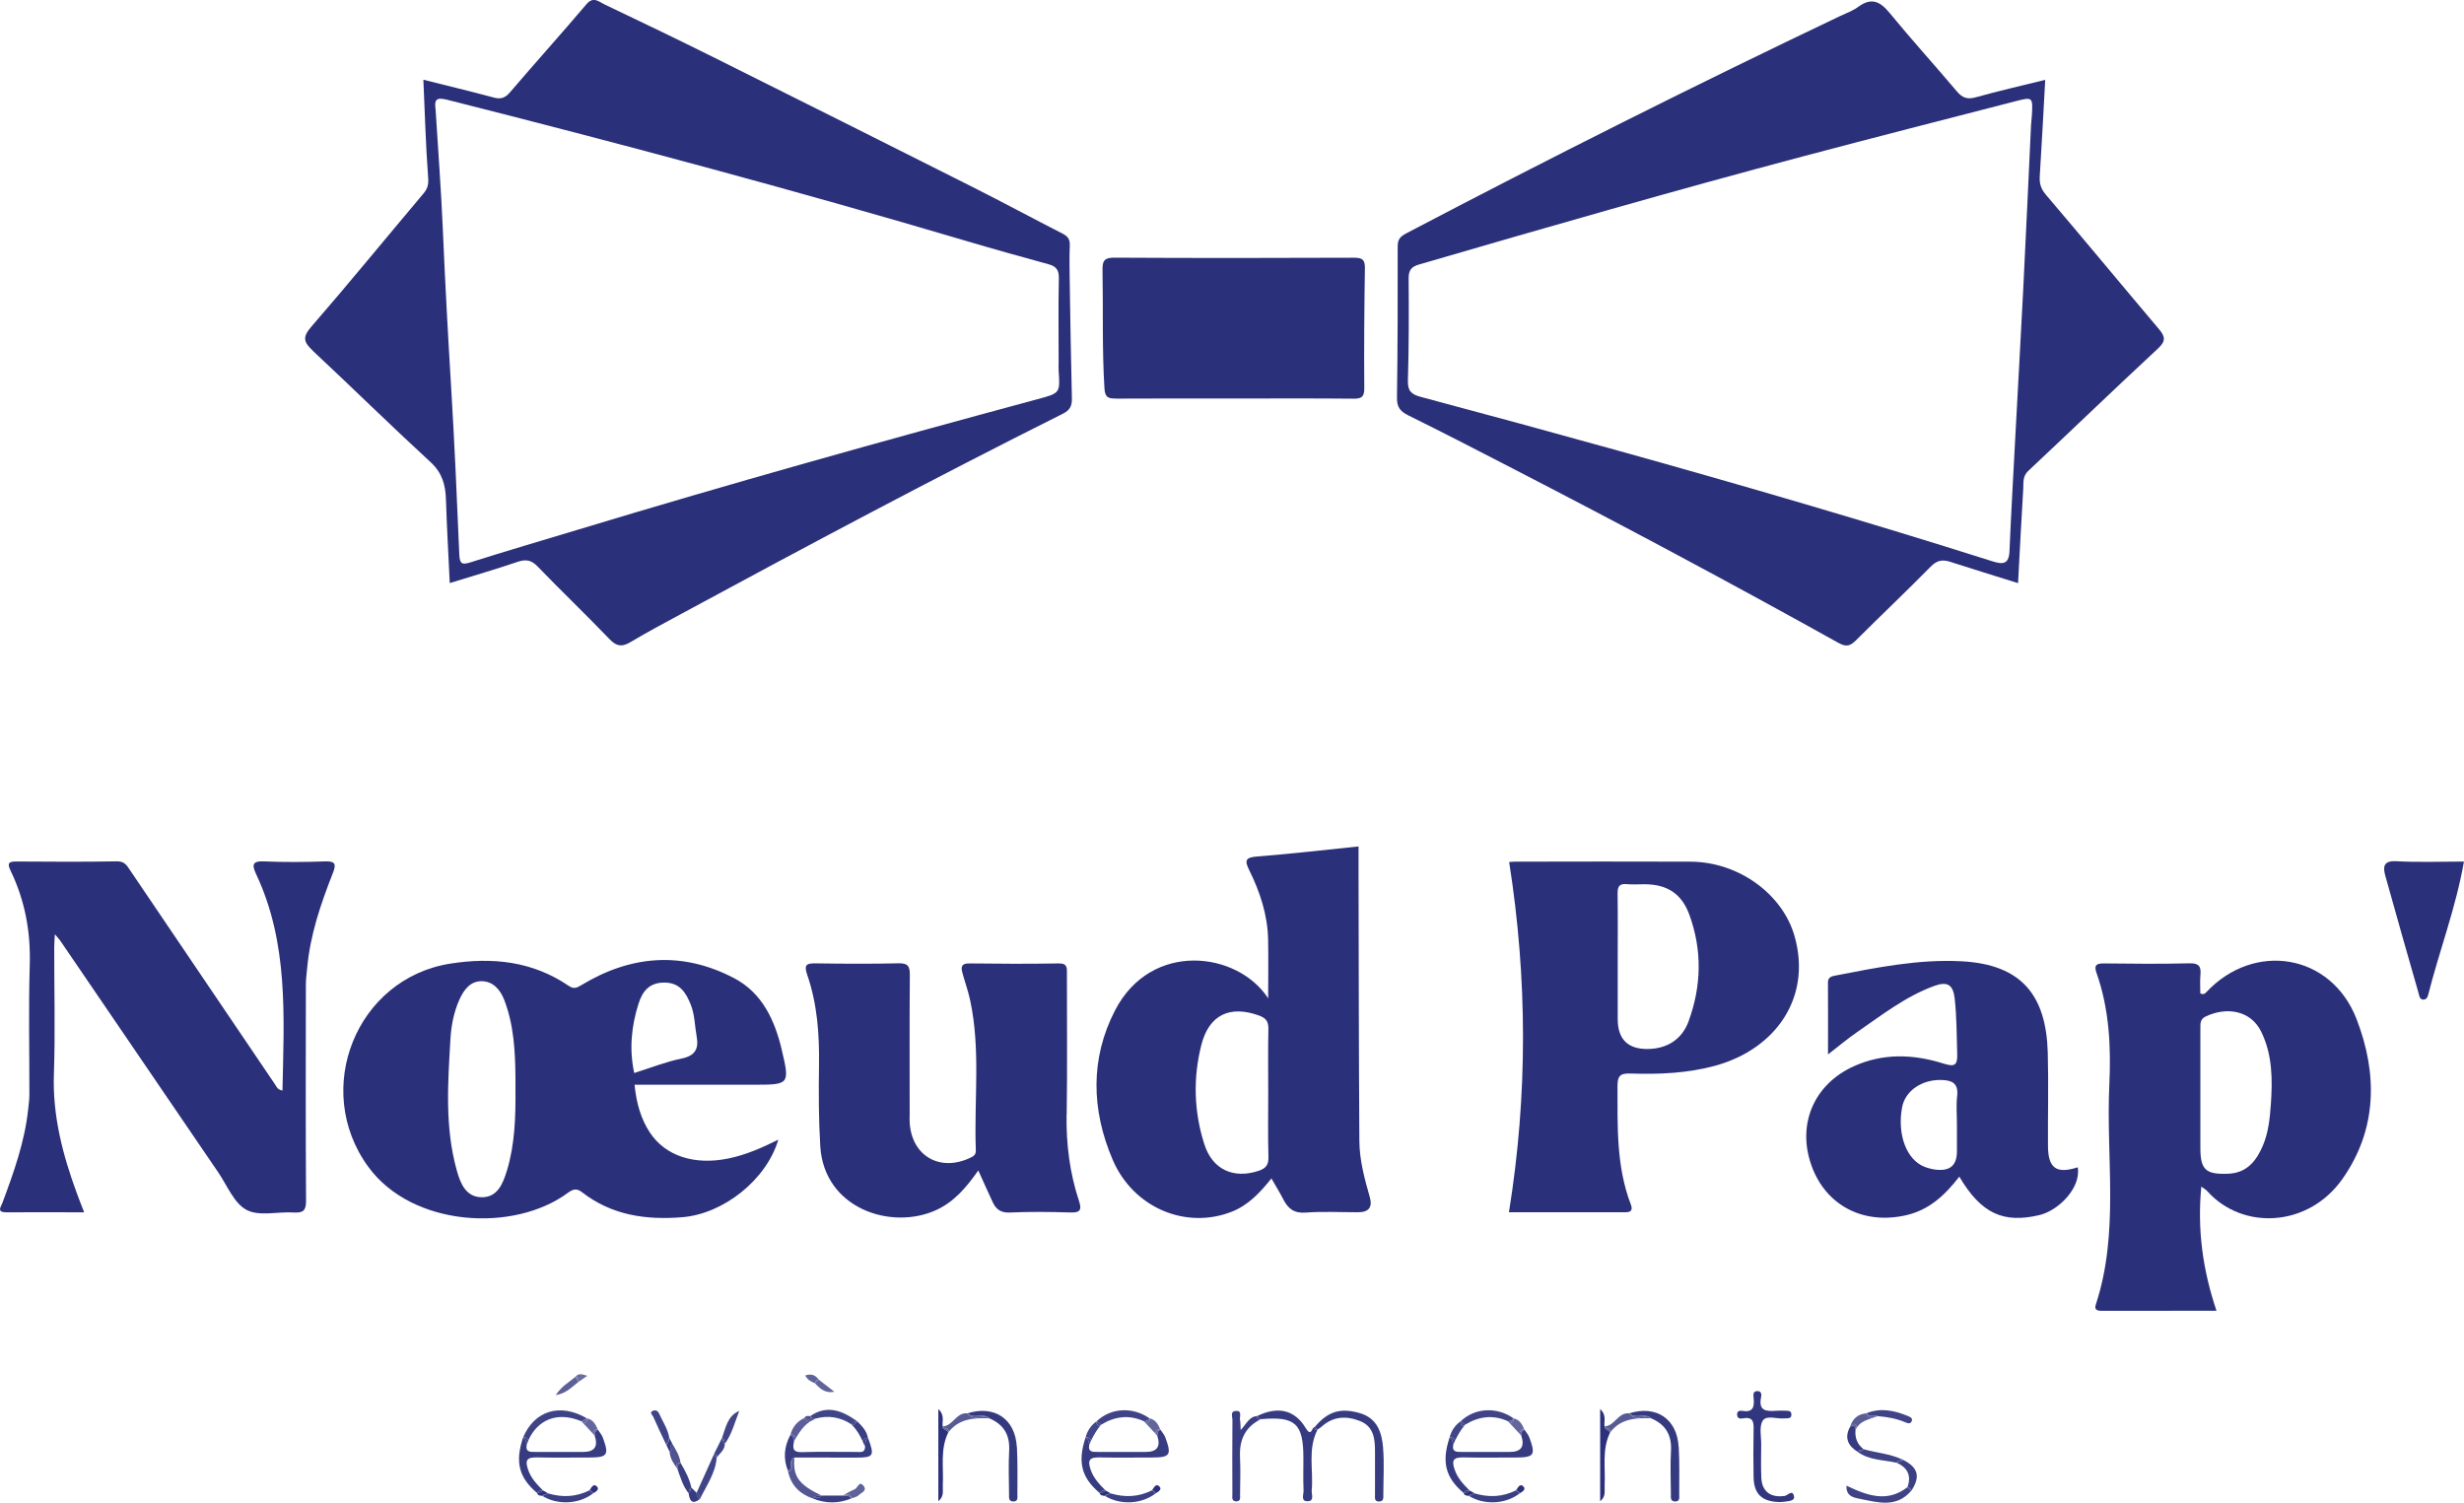 <?xml version="1.0" encoding="UTF-8"?>
<svg id="Calque_2" xmlns="http://www.w3.org/2000/svg" viewBox="0 0 446.28 272.17">
    <defs>
        <style>
            .cls-1{fill:#373c81;}.cls-2{fill:#5e629a;}.cls-3{fill:#363a80;}.cls-4{fill:#414688;}.cls-5{fill:#353a80;}.cls-6{fill:#5f639a;}.cls-7{fill:#383d82;}.cls-8{fill:#3e4386;}.cls-9{fill:#363b81;}.cls-10{fill:#4f5390;}.cls-11{fill:#5c5f98;}.cls-12{fill:#404487;}.cls-13{fill:#60649b;}.cls-14{fill:#393d82;}.cls-15{fill:#3b3f83;}.cls-16{fill:#404587;}.cls-17{fill:#535793;}.cls-18{fill:#353980;}.cls-19{fill:#4a4f8d;}.cls-20{fill:#5b5e98;}.cls-21{fill:none;}.cls-22{fill:#3a3e83;}.cls-23{fill:#31367e;}.cls-24{fill:#2b307a;}.cls-25{fill:#3f4386;}.cls-26{fill:#595d96;}.cls-27{fill:#63669d;}.cls-28{fill:#414587;}.cls-29{fill:#3b4084;}.cls-30{fill:#3f4486;}.cls-31{fill:#575b95;}.cls-32{fill:#6a6da1;}.cls-33{fill:#2c317b;}
        </style>
    </defs>
    <g id="Logo-bleu_Image">
        <g>
            <path class="cls-21" d="M201.16,270.48l-.21,.1c.08-.02,.15-.05,.21-.1Z"/>
            <path class="cls-21" d="M99.27,270.48l-.21,.1c.08-.02,.15-.05,.21-.1Z"/>
            <path class="cls-21" d="M267.09,270.48l-.21,.1c.08-.02,.15-.05,.21-.1Z"/>
            <path class="cls-24"
                  d="M333.04,116.47c1.43,.8,2.15,.47,3.16-.54,4.47-4.46,9.06-8.8,13.49-13.3,1.1-1.12,2.08-1.33,3.47-.89,4.01,1.29,8.03,2.53,12.35,3.88,.32-5.87,.6-11.48,.94-17.09,.07-1.11-.14-2.25,.89-3.22,7.87-7.38,15.64-14.87,23.54-22.21,1.45-1.35,1.27-2.17,.14-3.5-6.84-8.09-13.59-16.26-20.46-24.32-.9-1.06-1.2-2.02-1.12-3.33,.37-5.77,.66-11.55,.99-17.49-4.31,1.07-8.49,2.02-12.61,3.17-1.53,.43-2.44,.06-3.42-1.11-4.01-4.75-8.19-9.34-12.13-14.15-1.73-2.11-3.3-2.89-5.69-1.14-.99,.73-2.2,1.15-3.33,1.69-26.45,12.6-52.62,25.74-78.56,39.35-1.1,.58-1.55,1.11-1.54,2.37,.01,9.14,0,18.29-.13,27.43-.02,1.7,.62,2.46,2.06,3.17,6.3,3.11,12.54,6.33,18.79,9.56,19.89,10.26,39.63,20.79,59.18,31.68Zm-78.04-47.53c.18-6.15,.18-12.31,.13-18.46-.01-1.51,.45-2.16,1.91-2.58,23.07-6.72,46.15-13.37,69.38-19.54,12.85-3.41,25.74-6.7,38.61-10.02,3.16-.81,3.17-.78,2.98,2.62-.02,.33-.06,.66-.15,1.73-.45,9.52-.91,19.78-1.43,30.04-.47,9.25-1,18.5-1.49,27.75-.34,6.45-.71,12.9-.98,19.35-.1,2.41-1.23,2.43-3.11,1.83-22.5-7.13-45.16-13.74-67.9-20.07-11.85-3.3-23.72-6.53-35.61-9.7-1.7-.45-2.4-1.06-2.34-2.95Z"/>
            <path class="cls-24"
                  d="M56.65,63.53c7.16,6.69,14.14,13.56,21.35,20.19,2.1,1.93,2.68,4.1,2.77,6.73,.16,5,.45,10,.69,15.16,4.22-1.31,8.27-2.48,12.25-3.83,1.52-.52,2.52-.37,3.69,.85,4.27,4.44,8.73,8.68,12.99,13.13,1.29,1.34,2.27,1.46,3.81,.54,3.05-1.82,6.19-3.49,9.32-5.18,22.83-12.35,45.74-24.55,68.96-36.17,1.35-.67,1.7-1.47,1.66-2.86-.18-7.22-.29-14.43-.4-21.65-.03-2-.06-3.99,.02-5.99,.04-1.05-.32-1.63-1.28-2.12-5.52-2.82-10.98-5.77-16.51-8.55-15.56-7.83-31.13-15.63-46.72-23.4-6.57-3.27-13.19-6.45-19.82-9.61-.98-.47-1.96-1.49-3.22,0-4.55,5.37-9.27,10.6-13.84,15.95-.91,1.06-1.7,1.29-3,.93-4.13-1.11-8.29-2.1-12.69-3.21,.27,6.04,.43,11.92,.87,17.77,.09,1.24-.11,1.96-.86,2.85-6.78,8.04-13.43,16.19-20.32,24.13-1.66,1.91-1.34,2.81,.29,4.33Zm24.11-45.52c31.52,7.96,62.92,16.36,94.1,25.59,4.99,1.48,10,2.88,15.01,4.25,1.4,.38,1.95,1.02,1.91,2.56-.11,5.07-.04,10.15-.04,15.22,0,.5-.03,1,0,1.5,.28,4.14,.27,4.07-3.96,5.21-27.81,7.5-55.54,15.25-83.11,23.6-6.47,1.96-12.96,3.85-19.41,5.9-1.57,.5-2,.31-2.07-1.39-.43-10.17-.87-20.34-1.49-30.49-.58-9.51-1.09-19.01-1.5-28.53-.31-7.26-.87-14.51-1.31-21.67-.23-1.6,.09-2.18,1.86-1.74Z"/>
            <path class="cls-24"
                  d="M141.61,190.2c-1.27-5.34-3.5-10.34-8.67-13.04-9.37-4.9-18.64-4.16-27.59,1.24-.91,.55-1.43,.79-2.38,.14-6.53-4.44-13.78-5.2-21.38-4.01-17.06,2.67-25.13,22.79-14.88,36.82,7.98,10.92,26.37,11.93,36.13,4.71,.99-.73,1.65-.84,2.59-.11,5.37,4.17,11.57,5.05,18.12,4.52,7.49-.6,15.27-6.78,17.42-14.05-3.01,1.5-5.93,2.78-9.09,3.42-6.06,1.24-11.34-.43-14.17-4.7-1.67-2.53-2.45-5.4-2.78-8.67h21.66c6.34,0,6.5-.04,5.01-6.28Zm-49.8,21.82c-.71,2.36-1.71,4.89-4.61,4.83-2.82-.06-3.81-2.47-4.48-4.9-2.17-7.81-1.6-15.76-1.14-23.69,.14-2.47,.6-4.9,1.63-7.21,.81-1.8,1.96-3.3,3.94-3.33,2.09-.03,3.43,1.47,4.17,3.37,1.76,4.56,2,9.35,2.04,14.17,0,.67,0,1.33,0,2,.04,4.98-.09,9.95-1.54,14.76Zm31.68-20.3c-2.88,.59-5.66,1.7-8.62,2.63-.93-4.32-.51-8.44,.76-12.5,.72-2.31,1.97-3.9,4.73-3.88,2.77,.02,3.86,1.8,4.74,3.97,.75,1.87,.73,3.87,1.08,5.81,.4,2.16-.24,3.46-2.69,3.97Z"/>
            <path class="cls-24"
                  d="M230.28,213.44c.79,1.38,1.52,2.56,2.15,3.79,.86,1.68,1.95,2.56,4.05,2.4,3.14-.23,6.32-.06,9.48-.06q2.92,0,2.14-2.73c-.95-3.33-1.87-6.71-1.89-10.18-.11-16.04-.11-32.08-.15-48.12,0-1.74,0-3.47,0-5.23-6.23,.64-12.28,1.35-18.35,1.82-2.11,.17-2.35,.67-1.44,2.5,1.95,3.94,3.32,8.09,3.41,12.54,.07,3.55,.01,7.1,.01,10.65-5.55-8.52-21.19-10.44-27.72,2.16-4.56,8.8-4.28,18.08-.46,27.04,3.74,8.77,13.28,12.71,21.56,9.46,3.02-1.18,5.14-3.46,7.2-6.02Zm-12.14-6.15c-1.9-5.95-2.08-12.02-.54-18.06,1.38-5.41,5.15-7.19,10.38-5.31,1.34,.48,1.78,1.1,1.75,2.48-.08,3.9-.03,7.81-.03,11.71s-.07,7.65,.04,11.46c.04,1.41-.47,2.05-1.76,2.49-4.56,1.52-8.38-.22-9.84-4.78Z"/>
            <path class="cls-24"
                  d="M399.58,179.73c-.23,.24-.48,.47-1.06,.2,0-1.04-.08-2.18,.02-3.31,.14-1.53-.22-2.19-1.98-2.14-5.16,.13-10.32,.08-15.47,.02-1.3-.01-1.89,.25-1.39,1.66,2.34,6.6,2.66,13.45,2.34,20.34-.62,13.28,1.85,26.74-2.45,39.79-.3,.91,.2,1.13,1.03,1.13,6.86-.02,13.73-.01,20.83-.01-2.48-7.36-3.5-14.64-2.75-22.49,.53,.4,.83,.55,1.05,.79,6.37,7.17,18.32,6.63,24.52-2.19,6.35-9.04,6.34-19.08,2.57-28.89-4.58-11.91-18.55-14.19-27.25-4.91Zm11.7,20.45c-.17,2.44-.43,4.94-1.4,7.25-1.19,2.82-2.89,5.02-6.3,5.16-4.11,.16-5.05-.72-5.05-4.75,0-3.32,0-6.64,0-9.97,0-3.9,0-7.81,0-11.71,0-.86,0-1.59,.96-2.05,3.83-1.81,8.16-1.09,10.04,2.72,2.1,4.25,2.07,8.81,1.76,13.35Z"/>
            <path class="cls-24"
                  d="M58.88,156.02c-3.66,.13-7.33,.16-10.98,0-2.29-.11-2.28,.66-1.48,2.37,5.85,12.48,5.02,25.76,4.74,39.14-.94-.18-1.07-.71-1.34-1.11-8.73-12.9-17.45-25.79-26.18-38.68-.58-.85-.99-1.75-2.42-1.73-6.07,.11-12.15,.07-18.22,.03-1.43-.01-1.74,.29-1.08,1.67,2.6,5.39,3.65,11.05,3.47,17.07-.24,7.81-.05,15.63-.07,23.45,0,.9-.12,1.81-.22,2.71-.63,5.88-2.6,11.39-4.65,16.89-.28,.76-1.13,1.76,.7,1.75,4.63-.03,9.27,0,14.09,0-.5-1.3-.93-2.37-1.32-3.44-2.55-6.95-4.41-13.99-4.16-21.54,.26-7.64,.05-15.3,.06-22.95,0-.69,.06-1.39,.11-2.43,.53,.62,.81,.9,1.03,1.23,9.52,13.96,19.02,27.92,28.55,41.87,1.63,2.39,2.87,5.63,5.16,6.83,2.3,1.21,5.68,.27,8.57,.46,1.78,.12,2.2-.46,2.19-2.2-.08-13.06-.05-26.11-.03-39.17,0-.98,.15-1.97,.24-2.95,.54-6,2.47-11.62,4.65-17.16,.61-1.55,.51-2.18-1.4-2.11Z"/>
            <path class="cls-24"
                  d="M306.21,156.07c-10.65-.05-21.31-.01-31.96,0-.47,0-.95,.08-.91,.07,3.32,21.17,3.38,42.18-.04,63.43,6.72,0,13.94,0,21.16,0,1.14,0,1.23-.61,.9-1.45-2.64-6.91-2.38-14.12-2.4-21.33,0-1.83,.4-2.41,2.31-2.35,5.22,.18,10.44-.04,15.52-1.45,10.74-2.99,17.38-12.22,14.26-23.36-2.15-7.7-10.17-13.52-18.84-13.56Zm-.35,28.87c-1.22,3.34-3.93,5.04-7.49,5.06q-5.37,.02-5.37-5.45c0-3.24,0-6.48,0-9.72,0-4.32,.04-8.64-.02-12.97-.02-1.26,.3-1.85,1.66-1.72,1.07,.1,2.16,.02,3.24,.02,4.1,.02,6.73,1.71,8.13,5.61,2.3,6.38,2.16,12.82-.16,19.17Z"/>
            <path class="cls-24"
                  d="M193.2,201.84c.13-8.48,.03-16.97,.04-25.45,0-1.04,.13-1.92-1.46-1.89-5.41,.09-10.82,.07-16.23,0-1.4-.02-1.53,.62-1.25,1.66,.45,1.67,1.05,3.3,1.41,4.99,1.93,8.96,.7,18.05,1.03,27.07,.02,.58-.05,1-.75,1.36-5.59,2.83-10.89-.11-11.23-6.3-.03-.5,0-1,0-1.5,0-8.4-.04-16.8,.03-25.2,.01-1.59-.36-2.14-2.04-2.1-4.99,.11-9.99,.09-14.98,.01-1.61-.02-2.22,.18-1.58,2.03,1.84,5.3,2.23,10.8,2.15,16.4-.07,4.88-.07,9.77,.23,14.68,.68,11.34,12.9,15.3,21.02,11.56,3.3-1.52,5.46-4.14,7.6-7.16,.98,2.15,1.77,3.95,2.61,5.74,.6,1.29,1.46,1.95,3.08,1.88,3.65-.16,7.32-.13,10.98-.01,1.81,.06,2.11-.46,1.56-2.12-1.68-5.07-2.32-10.28-2.24-15.64Z"/>
            <path class="cls-24"
                  d="M370.93,207.58c-.04-5.65,.12-11.31-.04-16.96-.29-10.34-4.74-15.95-15.65-16.51-7.76-.4-15.32,1.13-22.87,2.6-.56,.11-1.3,.26-1.29,1.22,.03,4.25,.01,8.51,.01,13.05,1.99-1.54,3.58-2.88,5.28-4.05,4.49-3.09,8.81-6.49,14.01-8.37,2.4-.86,3.38-.16,3.66,2.35,.36,3.3,.35,6.61,.45,9.92,.07,2.19-.49,2.43-2.51,1.8-5.43-1.71-10.91-1.91-16.23,.5-7.23,3.28-10.3,10.52-7.67,17.93,2.58,7.29,9.4,10.8,17.1,9.06,4.27-.96,7.13-3.7,9.69-7,3.98,6.73,8.01,8.5,14.51,6.96,3.46-.82,7.57-4.93,6.94-8.65-3.88,1.24-5.36,.17-5.39-3.86Zm-16.45-9.1c-.2,1.72-.04,3.48-.04,5.22,0,1.58-.01,3.15,0,4.73,.02,2.57-1.14,3.68-3.7,3.44-.72-.07-1.46-.26-2.14-.52-3.28-1.26-5-5.82-4.1-10.75,.54-2.98,3.51-5.07,7.1-4.99,1.87,.04,3.15,.54,2.88,2.88Z"/>
            <path class="cls-24"
                  d="M202.17,72.2c7.16-.04,14.32-.02,21.47-.02s14.32-.04,21.47,.03c1.46,.01,2-.27,1.99-1.89-.06-7.23,0-14.47,.11-21.71,.03-1.57-.44-1.93-1.96-1.93-14.48,.06-28.96,.07-43.45-.01-1.89-.01-2.14,.68-2.11,2.3,.13,7.14-.09,14.28,.35,21.41,.11,1.71,.78,1.81,2.11,1.8Z"/>
            <path class="cls-24"
                  d="M434.03,155.99c-2.34-.13-2.45,1-2.01,2.6,1.98,7.13,4.01,14.25,6.05,21.36,.12,.43,.16,1.06,.8,1.1,.62,.04,.83-.48,.95-.96,2.02-7.97,4.99-15.68,6.45-24.04-4.15,0-8.21,.16-12.25-.06Z"/>
            <path class="cls-23"
                  d="M323.19,270.95c-2.48,.36-4.08-.8-4.18-3.31-.08-1.99-.04-3.98-.02-5.97,.02-1.48-.41-3.28,.28-4.35,.69-1.08,2.61-.25,3.98-.42,.08,0,.17,0,.25,0,.52-.02,1.02-.04,.95-.78-.05-.58-.47-.59-.88-.6-.58-.02-1.16-.04-1.74,0-1.77,.12-3.42,.16-2.86-2.46,.1-.45,.07-1.09-.63-1.1-.92-.02-.77,.74-.72,1.27,.14,1.52-.04,2.65-2.02,2.31-.48-.08-1.04,0-.97,.75,.07,.74,.67,.68,1.11,.6,1.92-.33,1.9,.84,1.87,2.2-.06,2.82-.05,5.64,0,8.46,.05,3.02,1.47,4.44,4.72,4.51,.09,0,.5-.02,.91-.07,.71-.1,1.86-.13,1.69-.97-.26-1.33-1.17-.13-1.74-.05Z"/>
            <path class="cls-1"
                  d="M250.51,262.21c-.24-2.78-1.07-5.37-4.29-6.28-3.44-.97-5.73-.3-8.09,2.54l.47,.47c.27-.18,.56-.34,.8-.56,2.09-1.88,4.49-1.96,6.93-.99,2.52,1,2.72,3.29,2.71,5.61-.01,2.57-.01,5.14,0,7.72,0,.54-.15,1.27,.76,1.24,.87-.03,.74-.73,.75-1.29,0-2.82,.19-5.66-.05-8.46Z"/>
            <path class="cls-9"
                  d="M238.14,258.47c-.54-.1-.57,1.98-1.64,.2-2.03-3.38-5.1-4-8.85-2.17,.24,.18,.48,.36,.72,.55h0c6.22-.56,7.7,.78,7.7,7,0,1.99-.05,3.97,.03,5.95,.03,.68-.57,1.95,.76,1.91,1.26-.04,.65-1.28,.72-1.99,.33-3.66-.77-7.45,1.05-10.97-.45,.14-.66,.03-.47-.47Z"/>
            <path class="cls-9" d="M238.61,258.94l-.47-.47c-.19,.5,.02,.61,.47,.47Z"/>
            <path class="cls-1"
                  d="M108.28,258.94c-.5,.2-.53,.65-.57,1.09q.99,2.95-2.05,2.95c-2.88,0-5.76-.01-8.64,0-.95,0-1.9,.09-1.62-1.35-.1-.48-.18-.96-.67-1.23-1.47,4.41-.75,7.23,2.55,10.02,.22-.4,.6-.49,1.01-.51-1.08-1.1-2.12-2.17-2.65-3.74-.6-1.74-.15-2.23,1.58-2.2,3.14,.07,6.29,.02,9.43,.02,3.4,0,3.71-.42,2.53-3.62-.19-.52-.6-.97-.91-1.45Z"/>
            <path class="cls-1"
                  d="M210.17,258.94c-.5,.2-.53,.65-.57,1.09q.99,2.95-2.05,2.95c-2.88,0-5.76,0-8.64,0-.94,0-1.91,.1-1.62-1.35-.1-.48-.19-.97-.68-1.24-1.46,4.43-.75,7.23,2.56,10.03,.22-.4,.6-.49,1.01-.51-1.08-1.1-2.12-2.17-2.65-3.74-.6-1.74-.15-2.23,1.58-2.2,3.14,.07,6.29,.02,9.43,.02,3.4,0,3.71-.42,2.53-3.62-.19-.52-.6-.97-.91-1.45Z"/>
            <path class="cls-1"
                  d="M276.1,258.94c-.5,.2-.53,.65-.57,1.09q.99,2.95-2.05,2.95c-2.88,0-5.76,0-8.64,0-.94,0-1.91,.1-1.62-1.35-.1-.48-.19-.97-.68-1.24-1.46,4.43-.75,7.23,2.56,10.03,.22-.4,.6-.49,1.01-.51-1.08-1.1-2.12-2.17-2.65-3.74-.6-1.74-.15-2.23,1.58-2.2,3.14,.07,6.29,.02,9.43,.02,3.4,0,3.71-.42,2.53-3.62-.19-.52-.6-.97-.91-1.45Z"/>
            <path class="cls-14"
                  d="M227.65,256.49c-1.39,.1-1.89,1.4-2.94,2.53-.05-.89-.02-1.37-.12-1.82-.13-.61,.49-1.74-.8-1.64-1.01,.08-.57,1.04-.57,1.6-.04,4.48-.03,8.96-.01,13.45,0,.53-.2,1.3,.67,1.33,.9,.03,.71-.75,.72-1.28,.02-2.24,.1-4.49-.01-6.72-.15-3.11,.9-5.48,3.78-6.89-.53,.2-.75,0-.71-.55Z"/>
            <path class="cls-14" d="M227.65,256.49c-.04,.54,.18,.75,.71,.55h0c-.24-.18-.48-.37-.72-.55Z"/>
            <path class="cls-5"
                  d="M304.03,262.02c-.29-5.05-4.09-7.56-8.94-6.03,1.14,1.14,2.83-.18,3.98,.91,2.58,1.1,3.73,2.99,3.58,5.84-.15,2.64-.04,5.29-.02,7.94,0,.56-.11,1.26,.76,1.27,.91,.02,.75-.71,.75-1.25,0-2.9,.07-5.8-.09-8.68Z"/>
            <path class="cls-5"
                  d="M184.16,262.02c-.29-5.05-4.09-7.56-8.94-6.03,1.14,1.14,2.83-.18,3.98,.91,2.58,1.1,3.73,2.99,3.58,5.84-.15,2.64-.04,5.29-.02,7.94,0,.56-.11,1.26,.76,1.27,.91,.02,.75-.71,.75-1.25,0-2.9,.07-5.8-.09-8.68Z"/>
            <path class="cls-7"
                  d="M156.68,262.04c0,1.19-.9,.93-1.58,.94-3.28,.02-6.57-.08-9.85,.04-1.71,.06-1.69-.78-1.43-1.96-.06-.48-.15-.95-.66-1.17-1.15,2.12-1.34,4.3-.43,6.55,1.03-.51-.03-2.01,1.16-2.45h0c3.71,0,7.42,.02,11.13,.02,3.24,0,3.42-.29,2.2-3.57-.59,.39-.46,1.03-.53,1.6Z"/>
            <path class="cls-33"
                  d="M170.74,258.37c-.13-.94,.42-2.05-.79-3.15v16.68c1.11-.87,.75-1.95,.81-2.94,.17-3.18-.51-6.44,.98-9.48-.15-.53-.99-.45-.99-1.12Z"/>
            <path class="cls-33"
                  d="M290.61,258.37c-.13-.94,.42-2.05-.79-3.15v16.69c1.11-.87,.75-1.95,.81-2.94,.17-3.18-.51-6.44,.98-9.48-.15-.53-.99-.45-.99-1.12Z"/>
            <path class="cls-8"
                  d="M95.7,260.87c1.6-3.59,5.11-5.33,9.61-3.44,.33-.18,.66-.35,.99-.53-4.85-2.84-9.5-1.43-11.58,3.51,.53-.15,.77,.13,.98,.46Z"/>
            <path class="cls-8"
                  d="M95.4,261.64c.09-.27,.2-.52,.31-.77-.21-.33-.45-.61-.98-.46,.49,.27,.57,.75,.67,1.23Z"/>
            <path class="cls-25"
                  d="M345.48,269.36c-3.65,2.84-7.26,1.55-11.04-.27-.11,1.88,1.22,2.15,2.34,2.37,3.29,.65,6.69,1.73,9.4-1.46h0c-.24-.21-.47-.43-.71-.64Z"/>
            <path class="cls-12"
                  d="M273.13,257.43h0c.39-.06,.79-.12,1-.53-3.09-2.19-7.08-1.86-9.54,.5,.25,.22,.5,.44,.75,.66,2.49-1.52,5.08-1.87,7.8-.63Z"/>
            <path class="cls-12"
                  d="M207.2,257.43c.39-.06,.79-.12,1-.53-3.09-2.19-7.08-1.86-9.54,.5,.25,.22,.5,.44,.75,.66,2.49-1.52,5.08-1.87,7.8-.63Z"/>
            <path class="cls-17"
                  d="M143.48,265.52c-.08,.48,0,1.02-.76,.92,.51,2.56,2.1,4.14,4.51,4.98,.37-.64,1.03-.41,1.57-.53-4.17-2.02-5.22-3.48-4.92-6.9-.7,.36-.31,1.01-.4,1.52Z"/>
            <path class="cls-17"
                  d="M142.72,266.44c.75,.1,.69-.44,.76-.92,.08-.52-.3-1.17,.4-1.52h0c-1.19,.43-.13,1.94-1.16,2.45Z"/>
            <path class="cls-16"
                  d="M147.71,256.94h0c2.32-.63,4.49-.27,6.5,1.04,.21-.44,.62-.52,1.05-.55-2.67-1.89-5.41-3.07-8.52-.93,.22,.38,.59,.42,.97,.44Z"/>
            <path class="cls-12"
                  d="M340.12,256.5h0c1.71,.14,3.39,.44,4.98,1.12,.53,.23,.98,.32,1.18-.3,.15-.47-.32-.68-.68-.83-2.46-1.02-4.96-1.57-7.56-.51,.55,.77,1.39,.35,2.08,.51Z"/>
            <path class="cls-15"
                  d="M98.24,270.95c2.74,1.7,6.63,1.51,9.17-.45l-.64-.57c-2.42,1.22-4.93,1.33-7.5,.56-.06,.05-.14,.07-.21,.1l-.82,.37Z"/>
            <path class="cls-15"
                  d="M200.13,270.95c2.74,1.7,6.63,1.51,9.17-.45l-.64-.57c-2.42,1.22-4.93,1.33-7.5,.56-.06,.05-.14,.07-.21,.1-.27,.12-.55,.25-.82,.37Z"/>
            <path class="cls-15"
                  d="M266.06,270.95c2.74,1.7,6.63,1.51,9.17-.45l-.64-.57c-2.42,1.22-4.93,1.33-7.5,.56-.06,.05-.14,.07-.21,.1-.27,.12-.55,.25-.82,.37Z"/>
            <path class="cls-16"
                  d="M126.16,270.37c.47,.23,.58,.66,.62,1.13,1.17-2.42,2.8-4.65,3.02-7.45-.17-.2-.34-.4-.51-.6-1.04,2.31-2.08,4.62-3.12,6.93Z"/>
            <path class="cls-8"
                  d="M344.63,264.39c-2.25-1.09-4.75-1.23-7.11-1.91-.24,.4-.64,.46-1.06,.49,2.11,1.54,4.67,1.43,7.06,1.97,.25-.44,.68-.5,1.11-.54Z"/>
            <path class="cls-29"
                  d="M344.63,264.39c-.22,.49-.8,.25-1.11,.54,1.97,.89,2.72,2.33,1.96,4.43,.36,.07,.59,.3,.71,.64,1.69-2.55,1.21-4.26-1.56-5.61Z"/>
            <path class="cls-29" d="M345.48,269.36c.24,.21,.47,.43,.71,.64h0c-.12-.34-.34-.57-.71-.64Z"/>
            <path class="cls-29" d="M344.63,264.39c-.44,.05-.87,.11-1.11,.54,.31-.3,.89-.06,1.11-.54Z"/>
            <path class="cls-31"
                  d="M175.22,255.99c-2.03-.21-2.61,2.29-4.48,2.37,.15,.53,1.33,.15,.99,1.12,1.91-2.53,4.64-2.7,7.47-2.58-1.22-.77-2.93,.63-3.98-.91Z"/>
            <path class="cls-31" d="M175.22,255.99c1.04,1.54,2.76,.14,3.98,.91-1.15-1.09-2.84,.23-3.98-.91Z"/>
            <path class="cls-31" d="M170.74,258.37c0,.67,.84,.59,.99,1.12,.34-.97-.84-.58-.99-1.12Z"/>
            <path class="cls-31"
                  d="M295.09,255.99c-2.03-.21-2.61,2.29-4.48,2.37,.15,.53,1.33,.15,.99,1.12,1.91-2.53,4.64-2.7,7.47-2.58-1.22-.77-2.93,.63-3.98-.91Z"/>
            <path class="cls-31" d="M295.09,255.99c1.04,1.54,2.76,.14,3.98,.91-1.15-1.09-2.84,.23-3.98-.91Z"/>
            <path class="cls-31" d="M290.61,258.37c0,.67,.84,.59,.99,1.12,.34-.97-.84-.58-.99-1.12Z"/>
            <path class="cls-30"
                  d="M121.22,260.45c-.25-1.64-1.21-2.99-1.86-4.46-.25-.56-.79-.66-1.22-.4-.52,.31,.04,.72,.16,.99,.74,1.71,1.56,3.38,2.35,5.06h0c.19-.4,.38-.8,.57-1.19Z"/>
            <path class="cls-28"
                  d="M130.77,260.45c.42,.24,.48,.65,.51,1.07,1.3-1.78,1.8-3.93,2.62-5.97-2.16,.9-2.44,3.04-3.13,4.89Z"/>
            <path class="cls-3"
                  d="M337.52,262.48c-1.13-.88-1.58-2.05-1.45-3.46-.05-.68-.3-1.02-1-.57-1.04,1.96-.39,3.41,1.39,4.51,.23-.44,.75-.23,1.06-.49Z"/>
            <path class="cls-3" d="M337.52,262.48c-.31,.25-.83,.05-1.06,.49,.41-.03,.81-.09,1.06-.49Z"/>
            <path class="cls-14"
                  d="M147.23,271.42c2.33,.93,4.65,.94,6.97-.02-.36-.66-1.03-.37-1.56-.52h0c-1.28,0-2.56,0-3.84,.01-.37,.64-1.09,.21-1.57,.53Z"/>
            <path class="cls-14" d="M147.23,271.42c.48-.32,1.2,.11,1.57-.53-.54,.12-1.2-.11-1.57,.53Z"/>
            <path class="cls-20"
                  d="M144.16,260.46c.67-1.15,1.42-2.25,2.59-3-.46-.03-.89-.12-1.08-.62-1.32,.62-2.14,1.66-2.52,3.05,.58-.13,.81,.2,1.01,.57Z"/>
            <path class="cls-20"
                  d="M143.81,261.06c.11-.2,.23-.4,.35-.6-.2-.37-.43-.7-1.01-.57,.51,.23,.6,.69,.66,1.17Z"/>
            <path class="cls-22"
                  d="M125.22,269.44c-.35-1.63-1.14-3.08-1.97-4.5-.46,.24-.49,.69-.55,1.12,.54,1.54,.99,3.12,2.04,4.43,.03-.41,.09-.8,.48-1.05Z"/>
            <path class="cls-22"
                  d="M154.34,258.12c.83,.84,1.41,1.84,1.89,2.9,.2-.35,.43-.65,.98-.57-.24-1.27-1.07-2.16-1.95-3.01-.22,.38-.54,.58-.92,.69Z"/>
            <path class="cls-22"
                  d="M156.23,261.02c.16,.34,.3,.68,.45,1.02,.07-.57-.06-1.2,.53-1.6-.55-.08-.78,.23-.98,.57Z"/>
            <path class="cls-22" d="M154.21,257.98s.08,.1,.12,.14c.38-.11,.71-.31,.92-.69-.43,.02-.83,.1-1.05,.55Z"/>
            <path class="cls-26"
                  d="M335.97,258c.38,.22,.33,.65,.1,1.02,.77-1.76,2.54-1.93,4.05-2.52-.76,.11-1.66,.76-2.08-.51-1.56,.13-2.52,.99-2.96,2.47,.19-.37,.49-.69,.9-.45Z"/>
            <path class="cls-26" d="M340.12,256.5h0c-.69-.17-1.53,.25-2.08-.51,.42,1.27,1.32,.62,2.08,.51Z"/>
            <path class="cls-26"
                  d="M336.07,259.02c.23-.37,.28-.8-.1-1.02-.41-.24-.71,.08-.9,.45,.7-.45,.95-.12,1,.57Z"/>
            <path class="cls-2"
                  d="M154.21,271.39c.44-.18,1-.24,1.3-.56,.44-.46,1.59-.78,.93-1.66-.83-1.1-1.09,.36-1.64,.58-.75,.3-1.44,.74-2.15,1.12,.62-.13,1.36-.63,1.56,.52Z"/>
            <path class="cls-2" d="M154.21,271.39c-.2-1.14-.94-.64-1.56-.52h0c.53,.14,1.2-.14,1.56,.52Z"/>
            <path class="cls-11"
                  d="M104.24,249.35c-1.09,.98-2.48,1.65-3.58,3.34,1.99-.33,2.93-1.52,4.07-2.36-.17-.33-.33-.65-.5-.98Z"/>
            <path class="cls-27"
                  d="M105.65,257.79c.57,.62,1.14,1.24,1.72,1.86,.12-.42,.3-.78,.91-.71-.39-.94-.85-1.81-1.97-2.04,.14,.63-.24,.78-.66,.89Z"/>
            <path class="cls-27" d="M107.36,259.66l.35,.38c.04-.44,.07-.89,.57-1.09-.62-.07-.79,.29-.91,.71Z"/>
            <path class="cls-27" d="M105.65,257.79c.42-.11,.79-.26,.66-.89-.33,.18-.66,.35-.99,.53l.33,.36Z"/>
            <path class="cls-27"
                  d="M207.53,257.79l1.72,1.86c.12-.42,.3-.78,.91-.72-.39-.94-.85-1.8-1.97-2.04,.12,.63-.24,.79-.66,.89Z"/>
            <path class="cls-27" d="M209.25,259.66l.35,.38c.04-.44,.07-.89,.57-1.09-.62-.07-.79,.29-.91,.72Z"/>
            <path class="cls-27" d="M207.2,257.43l.33,.36c.42-.1,.79-.26,.66-.89-.21,.41-.6,.47-1,.53Z"/>
            <path class="cls-27"
                  d="M273.46,257.79l1.72,1.86c.12-.42,.3-.78,.91-.72-.39-.94-.85-1.8-1.97-2.04,.12,.63-.24,.79-.66,.89Z"/>
            <path class="cls-27" d="M275.18,259.66l.35,.38c.04-.44,.07-.89,.57-1.09-.62-.07-.79,.29-.91,.72Z"/>
            <path class="cls-27" d="M273.13,257.43h0l.33,.36c.42-.1,.79-.26,.66-.89-.21,.41-.6,.47-1,.53Z"/>
            <path class="cls-10"
                  d="M123.25,264.94c-.15-1.31-.87-2.37-1.5-3.47-.05,.52,.13,1.12-.47,1.47,.06,1.23,.76,2.17,1.42,3.13-.19-.56-.36-1.1,.55-1.12Z"/>
            <path class="cls-10" d="M123.25,264.94c-.91,.02-.74,.56-.55,1.12,.06-.43,.09-.88,.55-1.12Z"/>
            <path class="cls-4"
                  d="M197.62,260.92c.45-.94,.98-1.83,1.63-2.66-.03,0-.06,.01-.09,.02-.38-.17-.68-.38-.51-.87-1.06,.74-1.73,1.75-2.04,3,.55-.16,.79,.16,1.01,.51Z"/>
            <path class="cls-4"
                  d="M197.29,261.65c.1-.25,.22-.49,.33-.73-.22-.35-.45-.66-1.01-.51,.49,.27,.57,.76,.68,1.24Z"/>
            <path class="cls-4"
                  d="M199.17,258.28s.06-.01,.09-.02c.05-.06,.1-.13,.15-.2h0c-.25-.22-.5-.44-.75-.66-.17,.49,.13,.7,.51,.87Z"/>
            <path class="cls-4"
                  d="M263.55,260.92c.45-.94,.98-1.83,1.63-2.66-.03,0-.06,.01-.09,.02-.38-.17-.68-.38-.51-.87-1.06,.74-1.73,1.75-2.04,3,.55-.16,.79,.16,1.01,.51Z"/>
            <path class="cls-4"
                  d="M263.22,261.65c.1-.25,.22-.49,.33-.73-.22-.35-.45-.66-1.01-.51,.49,.27,.57,.76,.68,1.24Z"/>
            <path class="cls-4"
                  d="M265.1,258.28s.06-.01,.09-.02c.05-.06,.1-.13,.15-.2-.25-.22-.5-.44-.75-.66-.17,.49,.13,.7,.51,.87Z"/>
            <path class="cls-13"
                  d="M151.12,252.08c-.95-.74-1.9-1.47-2.85-2.21l-.67,.66h0c.92,1.01,1.91,1.89,3.52,1.55Z"/>
            <path class="cls-3"
                  d="M126.16,270.37c-.32-.31-.63-.62-.95-.93-.25,.31-.05,.82-.48,1.05,.17,1.37,.66,2.09,2.05,1.01-.44-.25-.63-.63-.62-1.13Z"/>
            <path class="cls-3" d="M126.16,270.37c-.01,.49,.18,.88,.62,1.13-.04-.47-.15-.9-.62-1.13Z"/>
            <path class="cls-3" d="M125.22,269.44c-.39,.24-.46,.64-.48,1.05,.43-.22,.24-.74,.48-1.05Z"/>
            <path class="cls-30"
                  d="M130.77,260.45l-1.49,3h0c.46-.05,.79,.01,.51,.6,.54-.81,1.48-1.39,1.49-2.52-.47-.22-.23-.77-.51-1.07Z"/>
            <path class="cls-30" d="M129.28,263.44h0c.17,.2,.34,.4,.51,.6,.28-.59-.06-.64-.51-.6Z"/>
            <path class="cls-30" d="M130.77,260.45c.28,.31,.04,.86,.51,1.07-.03-.42-.09-.83-.51-1.07Z"/>
            <path class="cls-6"
                  d="M148.27,249.87c-.61-.87-1.38-1.08-2.43-.74,.45,.83,1.08,1.15,1.76,1.4h0c.08-.36,.31-.58,.67-.66Z"/>
            <path class="cls-6" d="M147.6,250.53l.67-.66c-.36,.08-.58,.3-.67,.66Z"/>
            <path class="cls-18"
                  d="M121.75,261.47c-.17-.34-.35-.68-.52-1.01-.22,.38-.01,.97-.57,1.19,.21,.43,.42,.86,.62,1.29,.33-.43-.1-1.11,.47-1.47Z"/>
            <path class="cls-18" d="M121.22,260.45c-.19,.4-.38,.8-.57,1.19h0c.56-.22,.35-.81,.57-1.19Z"/>
            <path class="cls-18" d="M121.75,261.47c-.57,.36-.14,1.03-.47,1.47,.61-.34,.42-.94,.47-1.47Z"/>
            <path class="cls-32"
                  d="M104.74,250.33c.49-.34,.98-.68,1.64-1.14-.94-.28-1.58-.52-2.13,.16,.44,.19,.67,.48,.5,.98Z"/>
            <path class="cls-32" d="M104.24,249.35c.17,.33,.33,.65,.5,.98,.17-.5-.06-.79-.5-.98Z"/>
            <path class="cls-24"
                  d="M107.41,270.49c.49-.28,1.21-.7,.73-1.22-.67-.71-1.01,.19-1.36,.65,.33,.06,.55,.25,.64,.57Z"/>
            <path class="cls-24" d="M106.77,269.92l.64,.57c-.09-.33-.3-.52-.64-.57Z"/>
            <path class="cls-24"
                  d="M209.29,270.49c.49-.28,1.21-.7,.73-1.22-.67-.71-1.01,.19-1.36,.65,.33,.06,.55,.25,.64,.57Z"/>
            <path class="cls-24" d="M208.66,269.92l.64,.57c-.09-.33-.3-.52-.64-.57Z"/>
            <path class="cls-24"
                  d="M97.28,270.44c.15,.49,.59,.44,.96,.51,.18-.34,.53-.29,.82-.37l.21-.1-.98-.55c-.22,.39-.6,.48-1.01,.51Z"/>
            <path class="cls-24" d="M97.28,270.44c.41-.03,.79-.12,1.01-.51-.41,.02-.79,.11-1.01,.51Z"/>
            <path class="cls-24" d="M98.24,270.95l.82-.37c-.29,.08-.64,.04-.82,.37Z"/>
            <path class="cls-24"
                  d="M199.17,270.44c.15,.49,.59,.44,.96,.51,.18-.34,.53-.29,.82-.37l.21-.1c-.33-.18-.65-.37-.98-.55-.22,.39-.6,.48-1.01,.51Z"/>
            <path class="cls-24" d="M199.17,270.44c.41-.03,.79-.12,1.01-.51-.41,.02-.79,.11-1.01,.51Z"/>
            <path class="cls-24" d="M200.13,270.95c.27-.12,.55-.25,.82-.37-.29,.08-.64,.04-.82,.37Z"/>
            <path class="cls-24"
                  d="M265.1,270.44c.15,.49,.59,.44,.96,.51,.18-.34,.53-.29,.82-.37l.21-.1-.98-.55c-.22,.39-.6,.48-1.01,.51Z"/>
            <path class="cls-24" d="M265.1,270.44c.41-.03,.79-.12,1.01-.51-.41,.02-.79,.11-1.01,.51Z"/>
            <path class="cls-24" d="M266.06,270.95c.27-.12,.55-.25,.82-.37-.29,.08-.64,.04-.82,.37Z"/>
            <path class="cls-24"
                  d="M275.22,270.49c.49-.28,1.21-.7,.73-1.22-.67-.71-1.01,.19-1.36,.65,.33,.06,.55,.25,.64,.57Z"/>
            <path class="cls-24" d="M274.59,269.92l.64,.57c-.09-.33-.3-.52-.64-.57Z"/>
            <path class="cls-19"
                  d="M146.8,257.43l.32-.17c-.25-.13-.43-.33-.38-.75-.42-.1-.81-.09-1.07,.33,.43,.11,.84,.24,1.13,.59Z"/>
            <path class="cls-19" d="M147.12,257.26l.59-.31h0c-.38-.02-.75-.06-.97-.44-.05,.42,.13,.63,.38,.75Z"/>
            <path class="cls-19" d="M146.75,257.46l.05-.03c-.29-.36-.7-.49-1.13-.59,.19,.5,.62,.59,1.08,.62Z"/>
        </g>
    </g>
</svg>